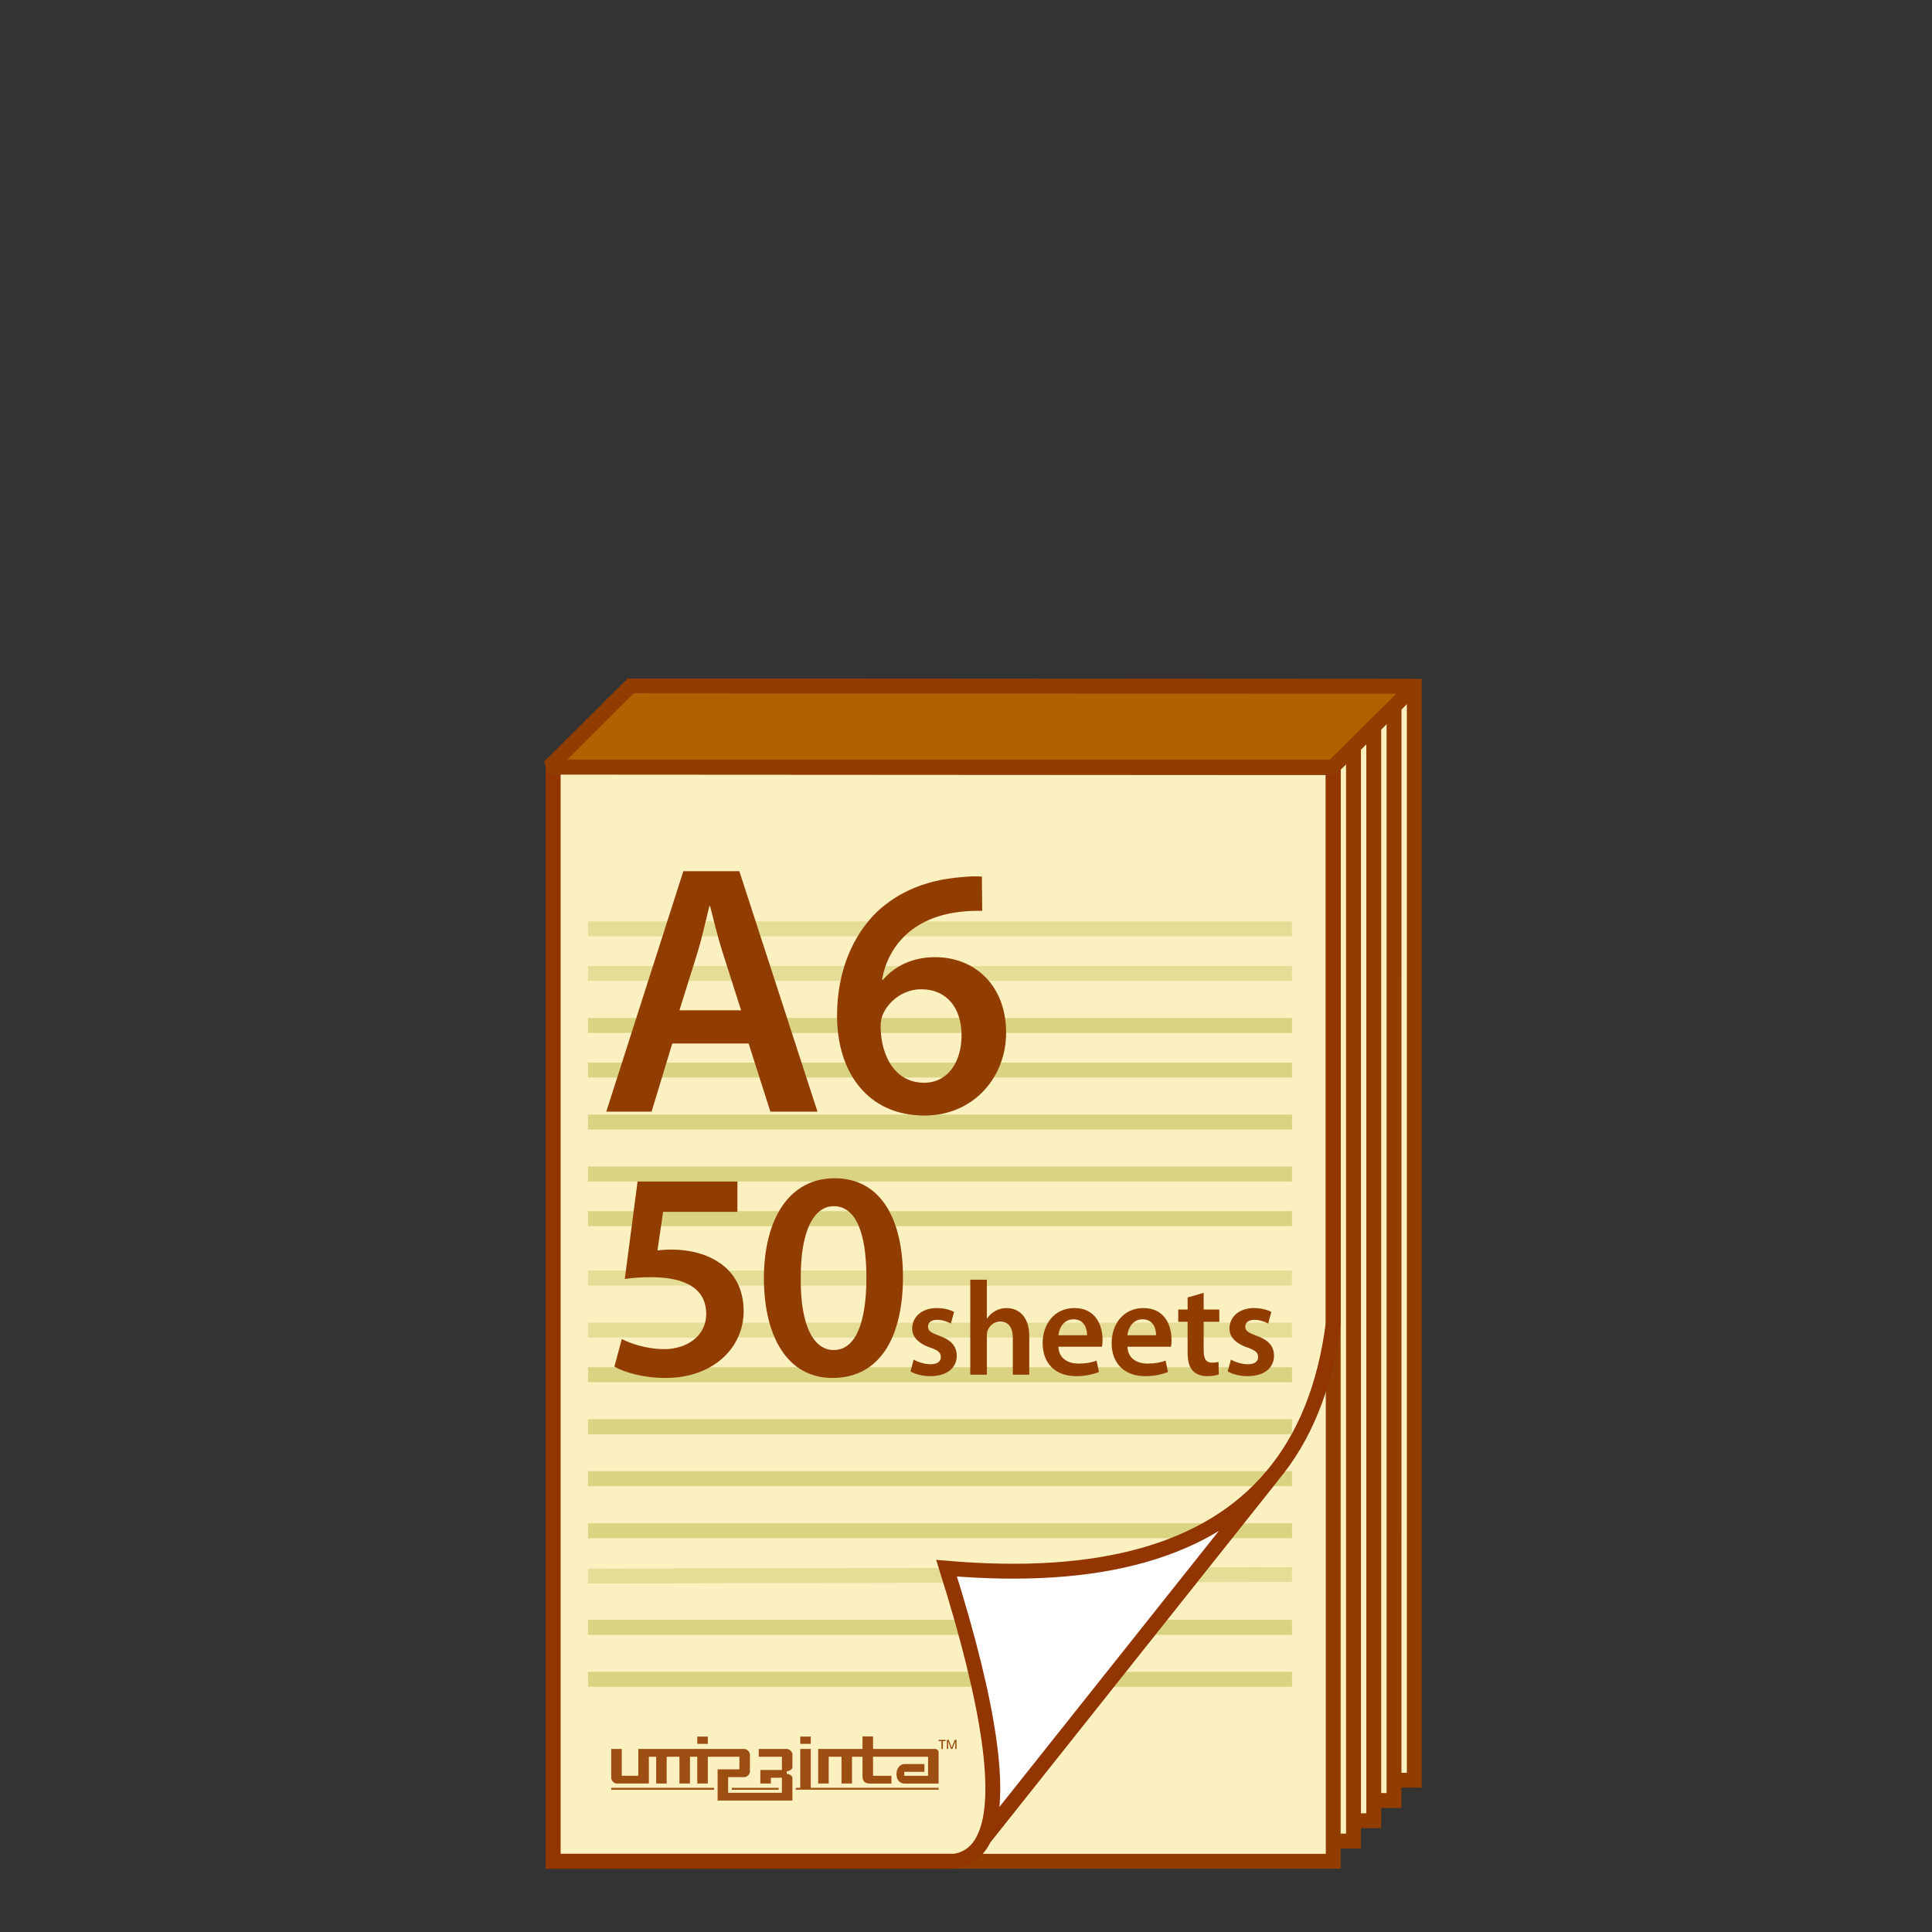 <?xml version="1.0" encoding="utf-8"?>
<!-- Generator: Adobe Illustrator 23.0.3, SVG Export Plug-In . SVG Version: 6.00 Build 0)  -->
<svg version="1.1" id="Layer_1" xmlns="http://www.w3.org/2000/svg" xmlns:xlink="http://www.w3.org/1999/xlink" x="0px" y="0px"
	 viewBox="0 0 260 260" style="enable-background:new 0 0 260 260;" xml:space="preserve">
<rect x="0" y="0" width="260" height="260" fill="#333333" stroke="none"/>
<style type="text/css">
	.st0{fill:none;stroke:#000000;stroke-width:2;stroke-linejoin:round;stroke-miterlimit:2.613;}
	.st1{fill:#FAF0C0;stroke:#923D00;stroke-width:2;stroke-miterlimit:2.613;}
	.st2{opacity:0.5;fill:none;stroke:#D0CB6C;stroke-width:2;stroke-miterlimit:2.613;}
	.st3{fill:none;stroke:#923500;stroke-width:2;stroke-miterlimit:2.613;}
	.st4{fill:#FFFFFF;stroke:#923500;stroke-width:2;}
	.st5{fill:#B16200;stroke:#923D00;stroke-width:2;stroke-linejoin:bevel;stroke-miterlimit:2.613;}
	.st6{fill:#923D00;}
	.st7{opacity:0.9;}
</style>
<g>
	<path class="st1" d="M190.329,92.374L85.336,92.311v147.264h104.993C190.329,234.536,190.329,92.374,190.329,92.374z"/>
	<path class="st1" d="M187.602,95.102L82.608,95.038v147.264h104.993C187.602,237.264,187.602,95.102,187.602,95.102z"/>
	<path class="st1" d="M184.874,97.828L79.881,97.765v147.264h104.993C184.874,239.99,184.874,97.828,184.874,97.828z"/>
	<path class="st1" d="M182.147,100.556l-104.993-0.063v147.263h104.993C182.147,242.718,182.147,100.556,182.147,100.556z"/>
	<path class="st1" d="M179.42,103.283l-104.993-0.063v147.264H179.42C179.42,245.445,179.42,103.283,179.42,103.283z"/>
	<line class="st2" x1="79.136" y1="138" x2="173.865" y2="138"/>
	<line class="st2" x1="79.136" y1="144" x2="173.865" y2="144"/>
	<line class="st2" x1="79.136" y1="144" x2="173.865" y2="144"/>
	<line class="st2" x1="79.136" y1="151" x2="173.865" y2="151"/>
	<line class="st2" x1="79.136" y1="151" x2="173.865" y2="151"/>
	<line class="st2" x1="79.135" y1="125" x2="173.865" y2="125"/>
	<line class="st2" x1="79.136" y1="131" x2="173.865" y2="131"/>
	<line class="st2" x1="79.136" y1="138" x2="173.865" y2="138"/>
	<line class="st2" x1="79.136" y1="158" x2="173.865" y2="158"/>
	<line class="st2" x1="79.136" y1="158" x2="173.865" y2="158"/>
	<line class="st2" x1="79.136" y1="164" x2="173.865" y2="164"/>
	<line class="st2" x1="79.136" y1="164" x2="173.865" y2="164"/>
	<line class="st2" x1="79.136" y1="172" x2="173.865" y2="172"/>
	<line class="st2" x1="79.136" y1="179" x2="173.865" y2="179"/>
	<line class="st2" x1="79.136" y1="185" x2="173.865" y2="185"/>
	<line class="st2" x1="79.136" y1="185" x2="173.865" y2="185"/>
	<line class="st2" x1="79.136" y1="192" x2="173.865" y2="192"/>
	<line class="st2" x1="79.136" y1="192" x2="173.865" y2="192"/>
	<line class="st2" x1="79.136" y1="199" x2="173.865" y2="199"/>
	<line class="st2" x1="79.136" y1="199" x2="173.865" y2="199"/>
	<line class="st2" x1="79.136" y1="206" x2="173.865" y2="206"/>
	<line class="st2" x1="79.136" y1="206" x2="173.865" y2="206"/>
	<line class="st2" x1="79.136" y1="212.1" x2="173.865" y2="211.9"/>
	<line class="st2" x1="79.136" y1="219" x2="173.865" y2="219"/>
	<line class="st2" x1="79.136" y1="219" x2="173.865" y2="219"/>
	<line class="st2" x1="79.136" y1="226" x2="173.865" y2="226"/>
	<line class="st2" x1="79.136" y1="226" x2="173.865" y2="226"/>
	<g>
		<g>
			<g>
				<path class="st3" d="M179.418,103.283l-104.991-0.063v147.264h54.021c1.815-0.288,3.153-1.334,4.013-3.145l38.68-48.656
					c4.436-5.246,7.195-12.112,8.277-20.592v-7.465V103.283z"/>
			</g>
			<g>
				<path class="st4" d="M132.461,247.338c2.544-5.374,0.853-17.47-5.074-36.296c20.698,1.784,35.282-2.336,43.754-12.36
					L132.461,247.338L132.461,247.338z"/>
			</g>
		</g>
	</g>
	<polygon class="st5" points="190.329,92.374 84.872,92.311 73.916,103.219 179.373,103.219 	"/>
	<g>
		<path class="st6" d="M90.472,140.428l-2.784,9.17h-6.096l10.369-32.355h7.537l10.513,32.355h-6.337l-2.928-9.17H90.472z
			 M99.737,135.964l-2.544-7.969c-0.624-1.968-1.152-4.176-1.632-6.048h-0.096c-0.48,1.872-0.96,4.128-1.536,6.048l-2.496,7.969
			H99.737z"/>
		<path class="st6" d="M132.184,122.571c-0.864,0-1.824,0-3.024,0.144c-6.528,0.768-9.697,4.8-10.465,9.121h0.144
			c1.536-1.776,3.889-3.024,7.008-3.024c5.377,0,9.554,3.841,9.554,10.177c0,5.953-4.369,11.137-10.993,11.137
			c-7.585,0-11.761-5.76-11.761-13.441c0-6,2.16-10.896,5.424-14.017c2.88-2.688,6.625-4.225,11.089-4.608
			c1.296-0.144,2.257-0.144,2.977-0.096L132.184,122.571z M124.408,145.709c3.024,0,4.992-2.641,4.992-6.385
			c0-3.648-1.968-6.192-5.425-6.192c-2.208,0-4.176,1.345-5.088,3.216c-0.24,0.48-0.384,1.057-0.384,1.873
			c0.096,4.128,2.064,7.488,5.857,7.488H124.408z"/>
	</g>
	<g class="st7">
		<path class="st6" d="M127.426,234.146v1.221h0.179l-0.013-1.006h0.011l0.385,1.006h0.183l0.382-1.006h0.01l-0.012,1.006h0.18
			v-1.221h-0.253l-0.398,1.018l-0.007-0.002l-0.396-1.017H127.426z M126.318,234.146v0.166h0.372v1.055h0.2v-1.055h0.364v-0.166
			H126.318z"/>
		<path class="st6" d="M95.257,233.704h-1.419v0.974h1.419V233.704z M105.893,235.367h-3.785v1.046h3.117v1.784h-2.901v1.824h1.417
			v-0.779h1.483v2.025H97.99v-2.107h2.185c0.352,0,0.748-0.396,0.748-0.747v-2.301c0-0.352-0.396-0.745-0.747-0.745H85.902v3.607
			h-2.229v-3.607h-1.417v3.912c0,0.351,0.395,0.742,0.746,0.742h4.318v-3.608h0.983v3.608h1.417v-3.608h1.717v3.608h1.417v-3.608
			h0.983v3.608h1.419v-3.608h4.25v1.7h-2.934v4.202h10.069v-3.039c0-0.302-0.415-0.552-0.717-0.552h-0.048v-0.365h0.056
			c0.301,0,0.705-0.253,0.705-0.555v-1.694C106.643,235.761,106.248,235.367,105.893,235.367z M109.111,233.704h-1.417v0.974h1.417
			V233.704z M82.254,240.854h13.846v-0.256H82.254V240.854z M125.776,235.367h-8.287v-1.683h-1.417v1.683h-5.965v4.654h1.417v-3.608
			h1.721v3.608h1.417v-3.608h1.41v2.635c0,0.665,0.34,0.974,0.97,0.974h2.926v-1.047h-2.48v-2.561h7.409v2.561h-3.204v-0.529h2.714
			v-1.047h-2.713c-0.548,0-1.049,0.549-1.049,1.357c0,0.809,0.502,1.267,1.05,1.267h4.617v-4.191
			C126.318,235.572,126.118,235.367,125.776,235.367z M109.111,235.367h-1.417v5.23h-0.605v0.256h19.23v-0.256h-17.208V235.367z
			 M98.484,240.854h6.301v-0.256h-6.301V240.854z"/>
	</g>
	<g id="_x31_0_sheets">
		<path class="st6" d="M99.237,163.083h-9.998l-0.76,5.199c0.6-0.08,1.12-0.12,1.88-0.12c2.28,0,4.559,0.521,6.319,1.681
			c1.96,1.239,3.399,3.438,3.399,6.599c0,4.959-4.119,8.998-10.518,8.998c-3,0-5.519-0.76-6.879-1.52l1-3.72
			c1.12,0.601,3.359,1.36,5.719,1.36c2.88,0,5.639-1.64,5.639-4.76c0-2.959-2.2-4.919-7.399-4.919c-1.439,0-2.52,0.08-3.559,0.24
			l1.72-13.118h13.438V163.083z"/>
		<path class="st6" d="M121.517,171.842c0,8.358-3.279,13.598-9.479,13.598c-5.999,0-9.198-5.438-9.238-13.357
			c0-8.079,3.439-13.518,9.518-13.518C118.597,158.564,121.517,164.163,121.517,171.842z M107.759,172.082
			c-0.04,6.318,1.72,9.599,4.439,9.599c2.879,0,4.399-3.52,4.399-9.759c0-6.039-1.439-9.599-4.399-9.599
			C109.559,162.323,107.719,165.563,107.759,172.082z"/>
		<path class="st6" d="M122.959,182.965c0.504,0.307,1.459,0.631,2.251,0.631c0.973,0,1.404-0.396,1.404-0.973
			c0-0.594-0.36-0.9-1.44-1.278c-1.71-0.594-2.431-1.53-2.413-2.557c0-1.549,1.279-2.755,3.313-2.755
			c0.973,0,1.818,0.252,2.322,0.522l-0.432,1.566c-0.378-0.217-1.08-0.505-1.854-0.505c-0.792,0-1.225,0.379-1.225,0.919
			c0,0.558,0.414,0.828,1.53,1.224c1.585,0.576,2.323,1.387,2.341,2.684c0,1.584-1.242,2.755-3.564,2.755
			c-1.062,0-2.017-0.271-2.665-0.631L122.959,182.965z"/>
		<path class="st6" d="M130.574,172.216h2.232v5.222h0.036c0.271-0.414,0.648-0.774,1.099-1.008
			c0.432-0.253,0.954-0.396,1.512-0.396c1.495,0,3.062,0.99,3.062,3.799V185h-2.215v-4.916c0-1.278-0.468-2.232-1.692-2.232
			c-0.864,0-1.477,0.576-1.711,1.242c-0.071,0.181-0.09,0.414-0.09,0.666V185h-2.232V172.216z"/>
		<path class="st6" d="M142.436,181.236c0.054,1.585,1.296,2.269,2.701,2.269c1.026,0,1.764-0.144,2.431-0.396l0.324,1.53
			c-0.757,0.306-1.801,0.559-3.062,0.559c-2.845,0-4.52-1.765-4.52-4.447c0-2.432,1.477-4.718,4.285-4.718
			c2.863,0,3.781,2.341,3.781,4.268c0,0.414-0.036,0.738-0.071,0.936H142.436z M146.29,179.688c0.018-0.811-0.343-2.143-1.819-2.143
			c-1.368,0-1.944,1.242-2.034,2.143H146.29z"/>
		<path class="st6" d="M151.724,181.236c0.054,1.585,1.296,2.269,2.701,2.269c1.025,0,1.764-0.144,2.431-0.396l0.323,1.53
			c-0.756,0.306-1.8,0.559-3.061,0.559c-2.845,0-4.52-1.765-4.52-4.447c0-2.432,1.477-4.718,4.285-4.718
			c2.863,0,3.781,2.341,3.781,4.268c0,0.414-0.036,0.738-0.071,0.936H151.724z M155.578,179.688
			c0.018-0.811-0.343-2.143-1.819-2.143c-1.368,0-1.944,1.242-2.034,2.143H155.578z"/>
		<path class="st6" d="M161.985,173.98v2.251h2.106v1.656h-2.106v3.871c0,1.062,0.288,1.62,1.134,1.62
			c0.414,0,0.612-0.035,0.864-0.107l0.036,1.692c-0.324,0.126-0.9,0.234-1.603,0.234c-0.811,0-1.494-0.288-1.908-0.738
			c-0.469-0.505-0.685-1.297-0.685-2.449v-4.123h-1.261v-1.656h1.261v-1.621L161.985,173.98z"/>
		<path class="st6" d="M165.655,182.965c0.505,0.307,1.459,0.631,2.251,0.631c0.973,0,1.404-0.396,1.404-0.973
			c0-0.594-0.36-0.9-1.44-1.278c-1.71-0.594-2.431-1.53-2.413-2.557c0-1.549,1.279-2.755,3.313-2.755
			c0.973,0,1.818,0.252,2.322,0.522l-0.432,1.566c-0.378-0.217-1.08-0.505-1.854-0.505c-0.792,0-1.225,0.379-1.225,0.919
			c0,0.558,0.414,0.828,1.53,1.224c1.585,0.576,2.323,1.387,2.341,2.684c0,1.584-1.242,2.755-3.564,2.755
			c-1.062,0-2.018-0.271-2.665-0.631L165.655,182.965z"/>
	</g>
</g>
</svg>
